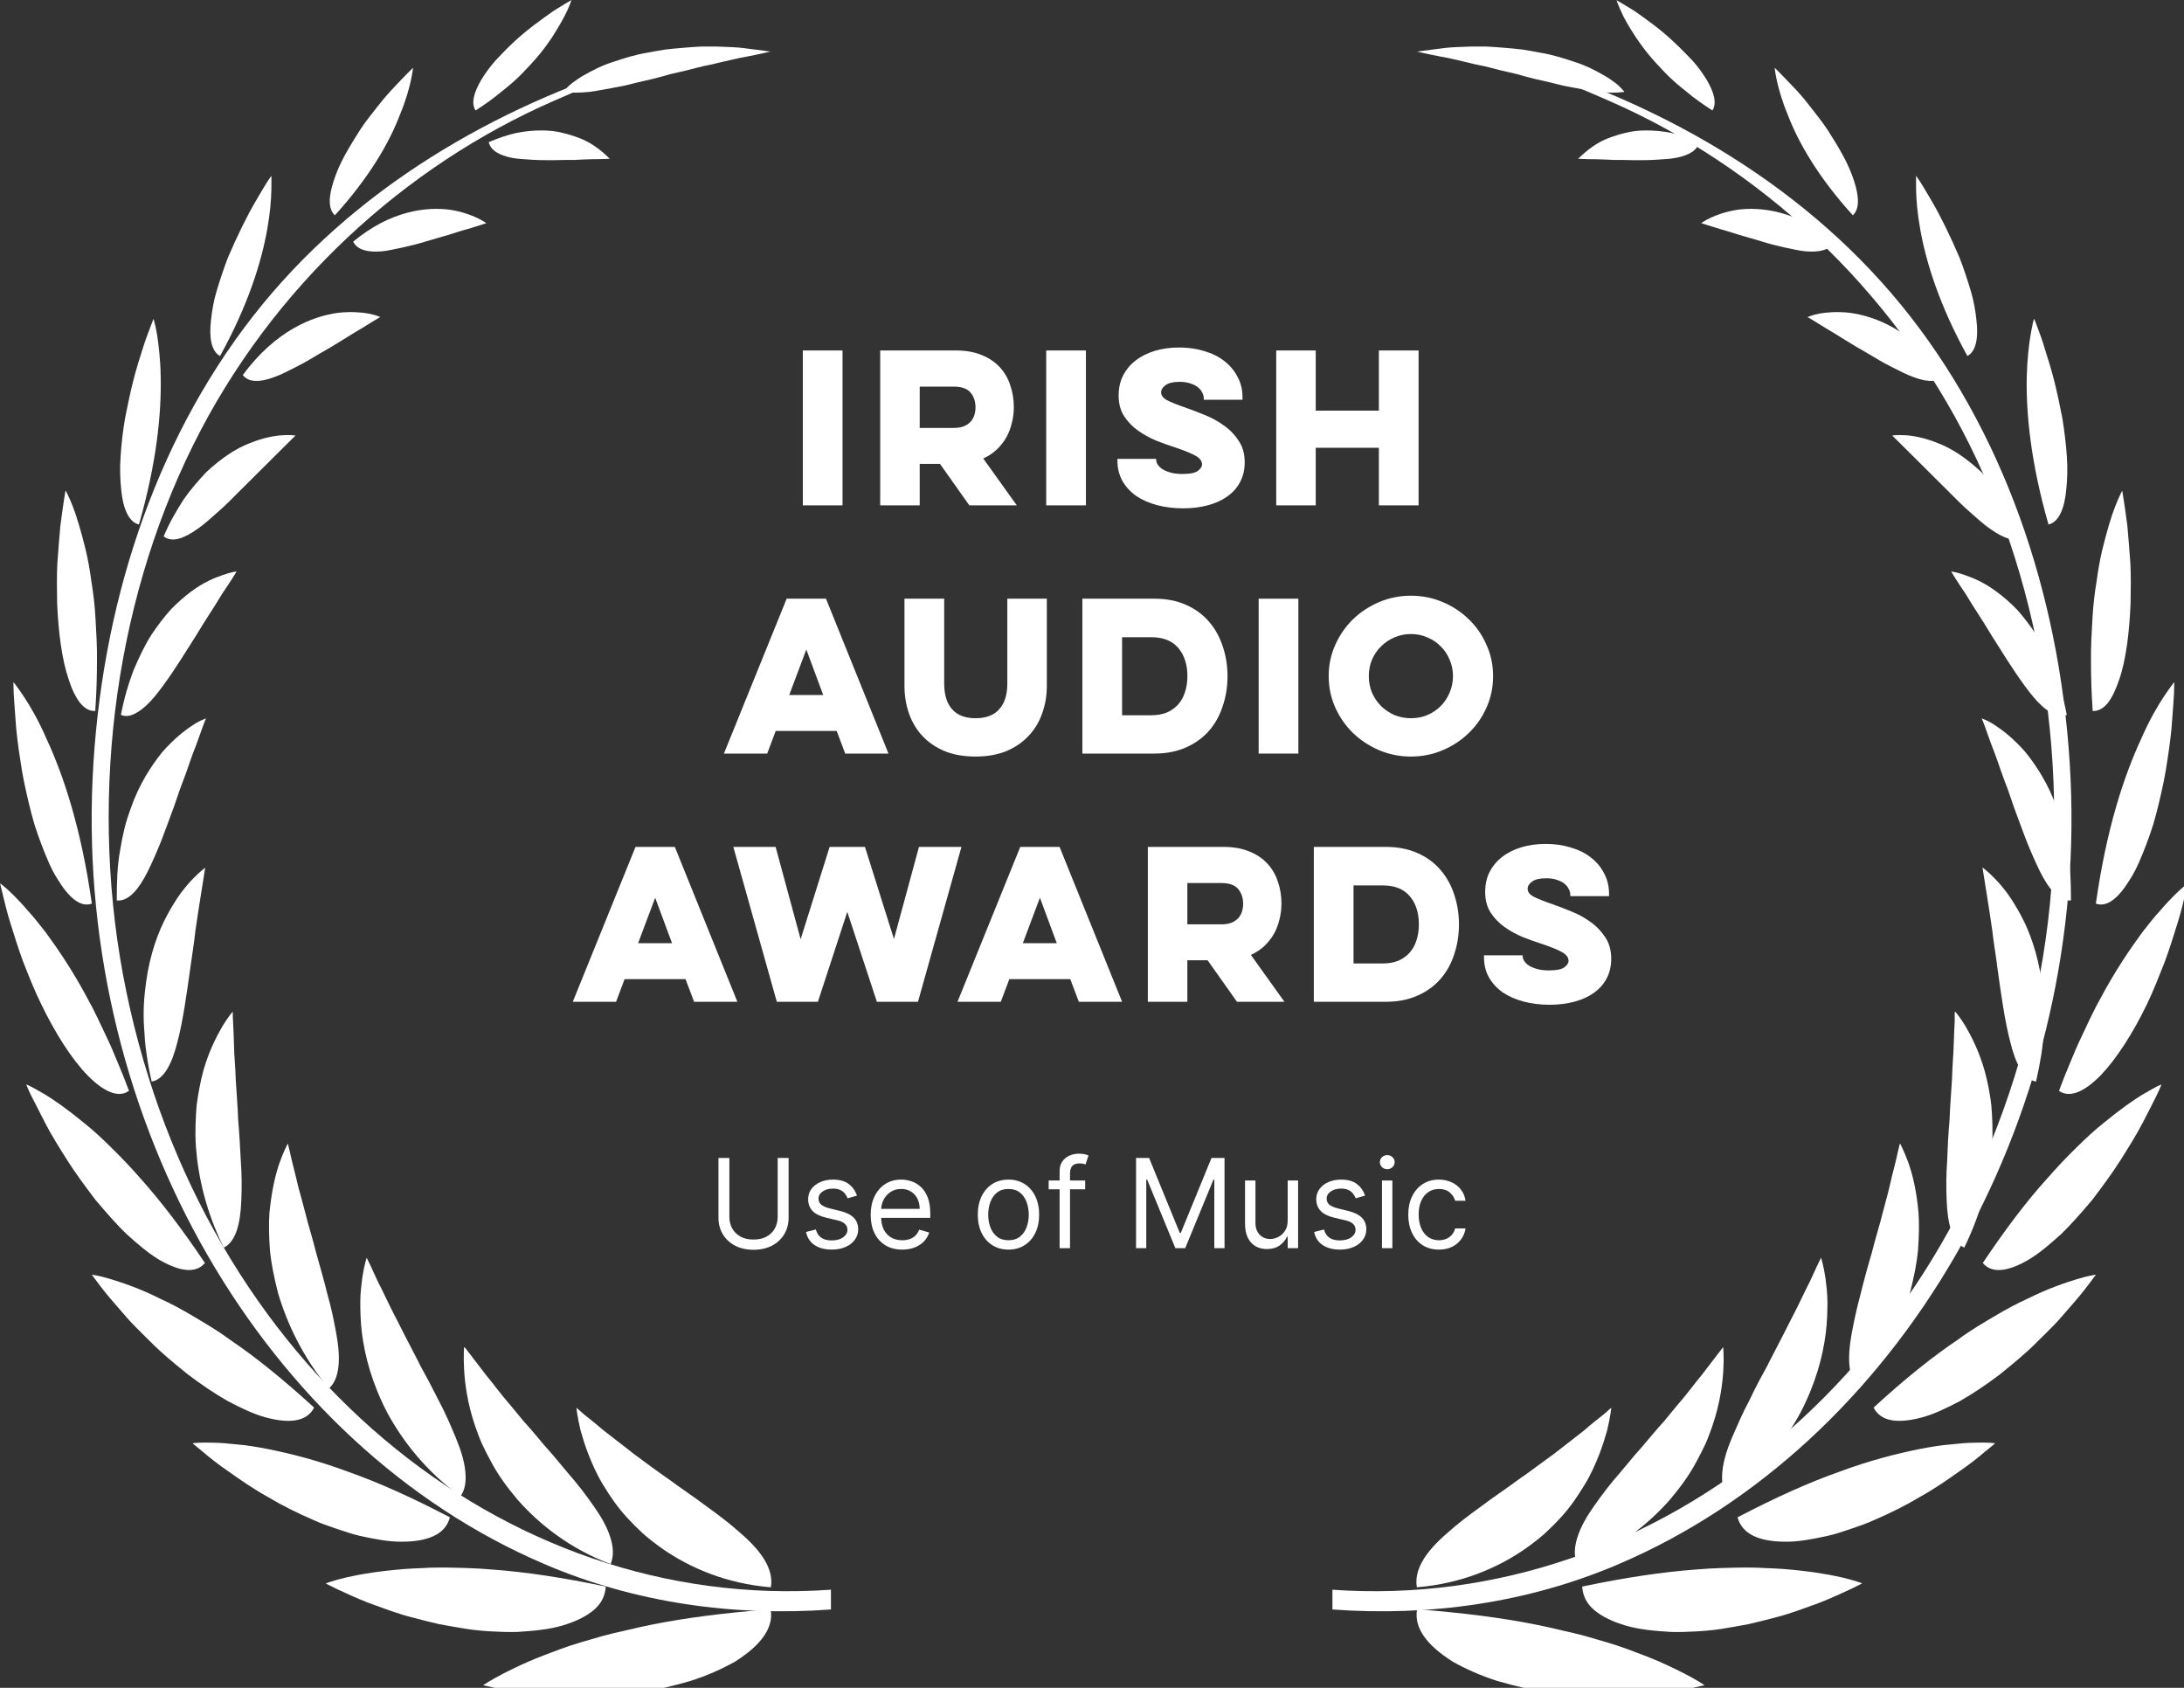 <svg width="88" height="68" viewBox="0 0 88 68" fill="none" xmlns="http://www.w3.org/2000/svg">
<rect x="0" y="0" width="88" height="68" fill="#333333" stroke="none"/>
<g clip-path="url(#clip0_237_20323)">
<path d="M33.471 64.047C20.195 64.981 8.188 54.951 5.088 39.941C3.562 32.554 4.517 24.519 7.785 17.927C10.973 11.503 16.347 6.68 22.282 4.077C23.354 3.605 24.456 3.143 25.559 2.8C25.992 2.662 26.248 2.357 25.815 2.495C20.008 4.293 14.231 7.564 10.186 12.75C6.18 17.888 4.045 24.519 3.73 31.385C3.1 45.265 10.698 58.203 21.917 63.006C25.598 64.588 29.574 65.128 33.481 64.843V64.037L33.471 64.047Z" fill="white"/>
<path d="M19.477 67.898C19.477 67.898 19.664 67.937 20.009 68.016C20.353 68.075 20.845 68.153 21.416 68.222C21.997 68.291 22.676 68.33 23.404 68.34C24.132 68.32 24.89 68.311 25.648 68.193C26.396 68.104 27.144 67.918 27.823 67.721C28.502 67.505 29.112 67.23 29.614 66.945C30.628 66.307 31.189 65.6 31.051 64.833C29.201 64.981 27.616 65.177 26.219 65.462C25.874 65.531 25.53 65.609 25.205 65.688C24.88 65.757 24.565 65.835 24.27 65.914C23.67 66.091 23.119 66.238 22.617 66.425C22.115 66.611 21.672 66.778 21.288 66.945C20.904 67.112 20.57 67.279 20.294 67.417C19.762 67.692 19.477 67.888 19.477 67.888V67.898Z" fill="white"/>
<path d="M13.12 63.792C13.12 63.792 13.287 63.88 13.592 64.028C13.897 64.165 14.32 64.371 14.852 64.578C15.383 64.764 15.984 65.01 16.663 65.177C16.997 65.265 17.342 65.354 17.686 65.432C18.041 65.501 18.395 65.56 18.759 65.619C19.113 65.678 19.468 65.707 19.822 65.727C20.176 65.747 20.521 65.757 20.845 65.747C21.515 65.707 22.125 65.648 22.656 65.491C23.188 65.334 23.611 65.128 23.916 64.873C24.221 64.617 24.388 64.293 24.408 63.92C22.676 63.556 21.17 63.33 19.812 63.232C19.143 63.173 18.503 63.163 17.922 63.153C17.627 63.153 17.352 63.153 17.076 63.173C16.8 63.183 16.554 63.193 16.308 63.212C15.314 63.291 14.527 63.419 13.976 63.546C13.425 63.674 13.13 63.792 13.13 63.792H13.12Z" fill="white"/>
<path d="M7.775 58.163C7.775 58.163 7.913 58.281 8.169 58.487C8.415 58.694 8.769 58.988 9.222 59.293C9.665 59.607 10.186 59.971 10.767 60.295C11.338 60.639 11.968 60.953 12.607 61.228C12.922 61.376 13.247 61.483 13.562 61.592C13.887 61.7 14.192 61.808 14.497 61.877C15.127 62.014 15.688 62.122 16.209 62.112C16.721 62.112 17.164 62.034 17.489 61.877C17.823 61.719 18.04 61.464 18.128 61.13C16.603 60.334 15.255 59.725 14.024 59.293C12.814 58.841 11.722 58.566 10.796 58.379C10.334 58.291 9.92 58.222 9.546 58.193C9.172 58.154 8.858 58.124 8.592 58.124C8.06 58.104 7.765 58.144 7.765 58.144L7.775 58.163Z" fill="white"/>
<path d="M3.691 51.346C3.691 51.346 3.799 51.493 3.986 51.739C4.173 51.994 4.459 52.338 4.813 52.741C4.99 52.937 5.167 53.163 5.384 53.379C5.59 53.596 5.817 53.812 6.053 54.047C6.506 54.509 7.037 54.941 7.559 55.364C8.1 55.776 8.641 56.14 9.173 56.444C9.714 56.729 10.226 56.975 10.698 57.102C11.643 57.358 12.361 57.289 12.657 56.709C11.407 55.57 10.295 54.666 9.242 53.959C8.74 53.586 8.228 53.291 7.765 53.016C7.303 52.741 6.86 52.505 6.447 52.319C5.649 51.916 4.941 51.68 4.459 51.533C3.976 51.385 3.701 51.356 3.701 51.356L3.691 51.346Z" fill="white"/>
<path d="M1.053 43.684C1.053 43.684 1.073 43.723 1.102 43.802C1.132 43.87 1.181 43.988 1.25 44.126C1.388 44.401 1.585 44.784 1.821 45.246C2.057 45.707 2.372 46.208 2.707 46.739C3.041 47.269 3.445 47.81 3.838 48.33C4.262 48.831 4.685 49.322 5.118 49.735C5.561 50.138 5.984 50.491 6.387 50.737C7.204 51.218 7.874 51.336 8.257 50.884C7.342 49.519 6.486 48.399 5.659 47.476C5.256 47.014 4.862 46.601 4.478 46.228C4.104 45.855 3.75 45.531 3.405 45.256C2.726 44.696 2.155 44.293 1.732 44.047C1.516 43.92 1.348 43.831 1.24 43.772C1.122 43.713 1.063 43.694 1.063 43.694L1.053 43.684Z" fill="white"/>
<path d="M7.61105e-05 35.58C7.61105e-05 35.58 0.039 35.737 0.108 36.022C0.177 36.307 0.266 36.7 0.413 37.171C0.561 37.643 0.728 38.193 0.935 38.753C1.161 39.322 1.388 39.912 1.673 40.481C2.224 41.621 2.884 42.662 3.523 43.32C4.173 43.978 4.763 44.254 5.197 43.949C5.059 43.576 4.921 43.222 4.773 42.878C4.626 42.535 4.498 42.2 4.35 41.896C4.055 41.267 3.789 40.688 3.494 40.167C2.933 39.116 2.352 38.261 1.85 37.574C1.594 37.24 1.348 36.935 1.122 36.69C0.906 36.434 0.709 36.228 0.541 36.061C0.207 35.727 -0.01 35.58 -0.01 35.58H7.61105e-05Z" fill="white"/>
<path d="M0.541 27.485C0.541 27.485 0.541 27.642 0.551 27.918C0.571 28.193 0.59 28.576 0.63 29.047C0.659 29.509 0.728 30.049 0.817 30.609C0.856 30.894 0.905 31.179 0.964 31.474C1.023 31.768 1.092 32.063 1.161 32.358C1.23 32.652 1.309 32.937 1.387 33.212C1.476 33.497 1.574 33.772 1.673 34.028C1.87 34.548 2.066 35.02 2.303 35.393C2.765 36.159 3.238 36.572 3.7 36.405C3.277 33.399 2.568 31.257 1.87 29.755C1.545 29.008 1.21 28.438 0.954 28.055C0.826 27.868 0.728 27.721 0.659 27.633C0.59 27.534 0.551 27.495 0.551 27.495L0.541 27.485Z" fill="white"/>
<path d="M2.637 19.774C2.637 19.774 2.539 20.344 2.431 21.198C2.391 21.631 2.352 22.132 2.313 22.662C2.283 23.192 2.293 23.762 2.303 24.322C2.352 25.452 2.49 26.562 2.765 27.367C2.893 27.77 3.051 28.094 3.228 28.32C3.415 28.546 3.612 28.654 3.838 28.644C3.887 27.937 3.907 27.269 3.907 26.65C3.917 26.031 3.877 25.452 3.848 24.912C3.818 24.381 3.759 23.88 3.681 23.419C3.622 22.957 3.543 22.534 3.454 22.161C3.267 21.395 3.09 20.805 2.933 20.403C2.775 20 2.657 19.784 2.657 19.784L2.637 19.774Z" fill="white"/>
<path d="M6.18 12.859C6.18 12.859 6.131 12.976 6.052 13.193C5.973 13.399 5.855 13.703 5.737 14.086C5.619 14.46 5.481 14.892 5.363 15.364C5.245 15.835 5.137 16.346 5.038 16.857C4.95 17.367 4.891 17.888 4.861 18.369C4.822 18.851 4.842 19.312 4.881 19.705C4.95 20.491 5.196 21.041 5.599 21.13C6.318 18.625 6.505 16.65 6.475 15.187C6.465 14.46 6.387 13.87 6.328 13.477C6.259 13.075 6.19 12.859 6.19 12.859H6.18Z" fill="white"/>
<path d="M10.924 7.092C10.924 7.092 10.865 7.191 10.747 7.358C10.639 7.534 10.491 7.78 10.314 8.085C9.96 8.684 9.546 9.529 9.182 10.383C9.015 10.815 8.867 11.267 8.739 11.69C8.611 12.102 8.542 12.525 8.503 12.888C8.415 13.615 8.523 14.165 8.867 14.342C9.999 12.289 10.53 10.57 10.767 9.244C10.885 8.595 10.924 8.055 10.934 7.672C10.944 7.299 10.934 7.092 10.934 7.092H10.924Z" fill="white"/>
<path d="M16.643 2.731C16.643 2.731 16.347 3.016 15.924 3.468C15.717 3.684 15.471 3.959 15.235 4.263C14.999 4.568 14.733 4.882 14.507 5.236C14.281 5.589 14.064 5.943 13.877 6.287C13.69 6.631 13.542 6.984 13.444 7.289C13.237 7.918 13.218 8.418 13.493 8.674C14.891 7.132 15.688 5.747 16.121 4.607C16.574 3.517 16.643 2.731 16.643 2.731Z" fill="white"/>
<path d="M23.03 -3.43192e-06C23.03 -3.43192e-06 22.715 0.177 22.272 0.462C21.829 0.776 21.239 1.189 20.707 1.69C20.442 1.935 20.186 2.2 19.959 2.446C19.733 2.701 19.536 2.976 19.389 3.222C19.093 3.723 18.975 4.165 19.162 4.45C19.546 4.204 19.891 3.959 20.206 3.694C20.52 3.448 20.806 3.202 21.052 2.947C21.298 2.692 21.524 2.446 21.721 2.21C21.918 1.974 22.085 1.739 22.233 1.523C22.518 1.071 22.725 0.717 22.853 0.432C22.981 0.157 23.03 -0.01 23.03 -0.01V-3.43192e-06Z" fill="white"/>
<path d="M23.217 56.709C23.217 56.709 23.325 56.798 23.522 56.975C23.719 57.132 23.994 57.348 24.339 57.643C24.683 57.918 25.097 58.222 25.539 58.576C25.982 58.9 26.474 59.273 26.976 59.617C27.478 59.99 27.99 60.324 28.482 60.698C28.974 61.051 29.437 61.405 29.84 61.768C30.637 62.456 31.189 63.193 31.061 63.949C29.26 63.802 27.793 63.163 26.691 62.397C26.415 62.201 26.16 62.004 25.923 61.798C25.687 61.582 25.471 61.366 25.274 61.15C24.88 60.727 24.565 60.256 24.309 59.833C24.053 59.421 23.866 58.988 23.719 58.615C23.571 58.242 23.473 57.908 23.394 57.633C23.256 57.063 23.227 56.719 23.227 56.719L23.217 56.709Z" fill="white"/>
<path d="M18.719 54.273C18.719 54.273 19.064 54.715 19.595 55.413C19.871 55.737 20.176 56.169 20.54 56.582C20.717 56.798 20.894 57.014 21.091 57.25C21.288 57.466 21.485 57.692 21.682 57.928C21.878 58.173 22.075 58.389 22.282 58.625C22.479 58.861 22.676 59.096 22.872 59.332C23.266 59.774 23.62 60.246 23.916 60.668C24.221 61.1 24.457 61.513 24.585 61.916C24.713 62.309 24.742 62.672 24.605 63.016C22.971 62.397 21.741 61.425 20.865 60.432C20.432 59.922 20.068 59.421 19.792 58.9C19.654 58.645 19.526 58.399 19.418 58.163C19.31 57.918 19.221 57.672 19.142 57.446C18.828 56.523 18.729 55.717 18.7 55.167C18.67 54.607 18.7 54.283 18.7 54.283L18.719 54.273Z" fill="white"/>
<path d="M14.773 50.668C14.773 50.668 14.832 50.796 14.94 51.012C15.048 51.238 15.186 51.572 15.383 51.945C15.57 52.328 15.786 52.79 16.042 53.271C16.288 53.772 16.564 54.283 16.839 54.823C16.967 55.098 17.125 55.354 17.262 55.619C17.4 55.884 17.538 56.149 17.676 56.424C17.951 56.935 18.178 57.475 18.375 57.947C18.571 58.419 18.709 58.87 18.748 59.273C18.788 59.676 18.748 60.01 18.552 60.285C17.174 59.283 16.229 58.065 15.609 56.925C14.999 55.756 14.704 54.656 14.585 53.723C14.526 53.252 14.517 52.829 14.517 52.456C14.517 52.083 14.566 51.758 14.595 51.493C14.674 50.963 14.773 50.678 14.773 50.678V50.668Z" fill="white"/>
<path d="M11.604 46.09C11.604 46.09 11.633 46.228 11.693 46.464C11.742 46.709 11.83 47.033 11.929 47.436C11.978 47.642 12.027 47.868 12.096 48.094C12.155 48.32 12.224 48.576 12.293 48.831C12.421 49.362 12.598 49.892 12.736 50.462C12.893 51.022 13.061 51.601 13.198 52.161C13.356 52.702 13.464 53.261 13.553 53.743C13.73 54.715 13.7 55.55 13.248 55.943C12.185 54.656 11.555 53.291 11.2 52.083C11.043 51.464 10.925 50.894 10.876 50.354C10.836 49.804 10.826 49.312 10.856 48.87C10.945 47.967 11.102 47.289 11.279 46.807C11.447 46.336 11.594 46.081 11.594 46.081L11.604 46.09Z" fill="white"/>
<path d="M9.38 40.776C9.38 40.776 9.38 40.815 9.38 40.874C9.38 40.933 9.38 41.031 9.39 41.139C9.399 41.375 9.419 41.699 9.429 42.102C9.429 42.505 9.488 42.967 9.498 43.487C9.527 43.998 9.577 44.538 9.596 45.108C9.645 45.658 9.675 46.238 9.704 46.788C9.744 47.328 9.744 47.858 9.724 48.33C9.695 49.273 9.508 50.029 9.016 50.265C8.297 48.811 7.982 47.397 7.894 46.198C7.854 45.589 7.884 45.029 7.923 44.529C7.992 44.018 8.081 43.556 8.189 43.153C8.415 42.348 8.73 41.748 8.957 41.356C9.075 41.159 9.183 41.012 9.252 40.913C9.33 40.815 9.37 40.766 9.37 40.766L9.38 40.776Z" fill="white"/>
<path d="M8.268 34.961C8.268 34.961 8.189 35.442 8.071 36.199C8.012 36.572 7.943 37.014 7.874 37.495C7.825 37.967 7.736 38.497 7.667 39.008C7.52 40.059 7.372 41.14 7.146 41.994C6.929 42.849 6.614 43.487 6.112 43.576C6.024 43.193 5.955 42.829 5.906 42.466C5.847 42.112 5.827 41.758 5.807 41.424C5.758 40.757 5.807 40.128 5.886 39.568C6.043 38.438 6.368 37.544 6.742 36.857C6.929 36.513 7.106 36.228 7.284 35.982C7.471 35.737 7.638 35.54 7.785 35.393C8.081 35.088 8.278 34.951 8.278 34.951L8.268 34.961Z" fill="white"/>
<path d="M8.307 28.929C8.307 28.929 8.257 29.037 8.189 29.224C8.12 29.411 8.021 29.686 7.903 30.02C7.765 30.354 7.637 30.737 7.49 31.159C7.411 31.375 7.332 31.591 7.244 31.817C7.165 32.043 7.086 32.269 7.008 32.505C6.84 32.957 6.673 33.419 6.496 33.88C6.319 34.322 6.132 34.745 5.954 35.108C5.59 35.835 5.177 36.326 4.705 36.277C4.705 35.54 4.724 34.862 4.842 34.244C4.892 33.929 4.951 33.635 5.02 33.36C5.088 33.084 5.177 32.819 5.266 32.574C5.61 31.582 6.102 30.845 6.535 30.305C7.008 29.764 7.441 29.43 7.756 29.224C7.913 29.116 8.051 29.047 8.139 29.008C8.228 28.969 8.287 28.949 8.287 28.949L8.307 28.929Z" fill="white"/>
<path d="M9.527 23.035C9.527 23.035 9.311 23.399 8.947 23.929C8.779 24.204 8.582 24.529 8.356 24.872C8.13 25.216 7.913 25.599 7.667 25.973C7.195 26.729 6.693 27.505 6.23 28.065C5.994 28.35 5.758 28.566 5.522 28.703C5.295 28.841 5.079 28.89 4.872 28.802C5 28.134 5.177 27.534 5.384 26.994C5.61 26.464 5.837 25.992 6.092 25.589C6.358 25.187 6.624 24.843 6.88 24.558C7.155 24.273 7.431 24.037 7.677 23.851C8.179 23.468 8.661 23.271 8.986 23.163C9.311 23.045 9.517 23.026 9.517 23.026L9.527 23.035Z" fill="white"/>
<path d="M11.899 17.554C11.899 17.554 10.856 18.585 9.665 19.774C9.38 20.059 9.095 20.354 8.799 20.609C8.504 20.864 8.238 21.12 7.963 21.306C7.421 21.69 6.939 21.876 6.595 21.611C6.831 21.041 7.126 20.55 7.402 20.118C7.697 19.695 8.012 19.342 8.307 19.027C8.937 18.438 9.528 18.055 10.079 17.849C10.61 17.633 11.063 17.554 11.388 17.534C11.712 17.515 11.899 17.544 11.899 17.544V17.554Z" fill="white"/>
<path d="M15.314 12.78C15.314 12.78 15.236 12.819 15.108 12.898C14.98 12.976 14.793 13.094 14.566 13.232C14.104 13.497 13.523 13.89 12.883 14.244C12.578 14.43 12.263 14.617 11.948 14.774C11.633 14.931 11.348 15.088 11.063 15.187C10.787 15.295 10.521 15.354 10.305 15.344C10.088 15.344 9.911 15.275 9.783 15.108C11.112 13.31 12.598 12.741 13.621 12.603C14.143 12.544 14.566 12.584 14.852 12.633C15.147 12.691 15.314 12.77 15.314 12.77V12.78Z" fill="white"/>
<path d="M19.605 8.988C19.605 8.988 19.31 9.086 18.857 9.224C18.621 9.283 18.365 9.371 18.08 9.46C17.794 9.548 17.479 9.627 17.164 9.725C16.859 9.823 16.534 9.902 16.229 9.97C15.914 10.029 15.629 10.108 15.363 10.128C14.832 10.167 14.399 10.079 14.231 9.735C15.747 8.477 17.184 8.33 18.119 8.448C19.083 8.595 19.605 8.998 19.605 8.998V8.988Z" fill="white"/>
<path d="M24.575 6.395C24.575 6.395 24.289 6.414 23.866 6.414C23.65 6.414 23.404 6.434 23.138 6.444C22.872 6.444 22.567 6.444 22.282 6.454C21.986 6.454 21.691 6.454 21.406 6.434C21.12 6.414 20.855 6.405 20.609 6.356C20.136 6.257 19.772 6.071 19.693 5.727C20.087 5.56 20.461 5.432 20.815 5.354C21.17 5.285 21.504 5.255 21.819 5.255C22.124 5.255 22.41 5.285 22.666 5.354C22.921 5.412 23.158 5.491 23.364 5.57C23.768 5.727 24.083 5.963 24.28 6.13C24.476 6.297 24.585 6.414 24.585 6.414L24.575 6.395Z" fill="white"/>
<path d="M31.07 2.082C31.07 2.082 30.667 2.023 30.017 1.945C29.692 1.896 29.318 1.896 28.895 1.876C28.679 1.876 28.462 1.876 28.236 1.876C28.009 1.886 27.773 1.906 27.537 1.925C27.301 1.945 27.055 1.965 26.819 1.994C26.582 2.033 26.336 2.073 26.09 2.122C25.608 2.2 25.136 2.348 24.703 2.495C24.26 2.633 23.866 2.839 23.521 3.035C23.344 3.134 23.197 3.242 23.049 3.35C22.911 3.458 22.793 3.585 22.695 3.703C23 3.743 23.354 3.743 23.738 3.703C24.122 3.654 24.535 3.566 24.978 3.487C25.195 3.448 25.421 3.389 25.647 3.33C25.874 3.281 26.1 3.222 26.326 3.173C26.553 3.114 26.789 3.055 27.015 2.986C27.242 2.937 27.468 2.878 27.694 2.829C27.921 2.77 28.137 2.711 28.354 2.662C28.57 2.623 28.777 2.574 28.974 2.524C29.377 2.436 29.741 2.338 30.047 2.289C30.667 2.171 31.06 2.073 31.06 2.073L31.07 2.082Z" fill="white"/>
<path d="M53.678 64.047C66.955 64.981 78.962 54.951 82.062 39.941C83.587 32.554 82.633 24.519 79.365 17.927C76.176 11.503 70.803 6.68 64.868 4.077C63.795 3.605 62.693 3.143 61.591 2.8C61.158 2.662 60.902 2.358 61.345 2.495C67.152 4.293 72.929 7.564 76.974 12.751C80.979 17.888 83.115 24.519 83.43 31.385C84.06 45.265 76.462 58.203 65.242 63.006C61.562 64.588 57.585 65.128 53.688 64.843V64.038L53.678 64.047Z" fill="white"/>
<path d="M68.673 67.898C68.673 67.898 68.476 67.937 68.141 68.016C67.797 68.075 67.314 68.153 66.734 68.222C66.153 68.291 65.464 68.33 64.746 68.34C64.017 68.32 63.26 68.311 62.502 68.193C61.754 68.104 61.006 67.918 60.327 67.721C59.648 67.505 59.038 67.23 58.536 66.945C57.522 66.307 56.961 65.6 57.099 64.833C58.949 64.981 60.533 65.177 61.931 65.462C62.276 65.531 62.62 65.609 62.945 65.688C63.27 65.757 63.575 65.835 63.88 65.914C64.48 66.091 65.031 66.238 65.533 66.425C66.035 66.611 66.478 66.778 66.862 66.945C67.246 67.112 67.58 67.279 67.856 67.417C68.387 67.692 68.673 67.888 68.673 67.888V67.898Z" fill="white"/>
<path d="M75.03 63.792C75.03 63.792 74.863 63.88 74.558 64.028C74.253 64.165 73.829 64.371 73.298 64.578C72.766 64.764 72.166 65.01 71.487 65.177C71.153 65.265 70.808 65.354 70.463 65.432C70.109 65.501 69.755 65.56 69.401 65.619C69.046 65.678 68.692 65.707 68.338 65.727C67.983 65.747 67.639 65.757 67.314 65.747C66.645 65.707 66.035 65.648 65.503 65.491C64.972 65.334 64.549 65.128 64.244 64.873C63.938 64.617 63.771 64.293 63.752 63.92C65.484 63.556 66.999 63.33 68.348 63.232C69.017 63.173 69.656 63.163 70.237 63.153C70.532 63.153 70.808 63.153 71.084 63.173C71.359 63.183 71.605 63.193 71.861 63.212C72.855 63.291 73.642 63.419 74.194 63.546C74.745 63.674 75.04 63.792 75.04 63.792H75.03Z" fill="white"/>
<path d="M80.374 58.163C80.374 58.163 80.236 58.281 79.98 58.487C79.734 58.694 79.38 58.988 78.927 59.293C78.484 59.607 77.963 59.971 77.382 60.295C76.811 60.639 76.181 60.953 75.542 61.228C75.227 61.376 74.902 61.483 74.587 61.592C74.262 61.7 73.957 61.808 73.642 61.877C73.013 62.014 72.451 62.122 71.93 62.112C71.418 62.112 70.975 62.034 70.65 61.877C70.326 61.719 70.099 61.464 70.011 61.13C71.536 60.334 72.885 59.725 74.115 59.293C75.325 58.841 76.418 58.566 77.343 58.379C77.805 58.291 78.219 58.222 78.603 58.193C78.977 58.154 79.291 58.124 79.557 58.124C80.089 58.104 80.384 58.144 80.384 58.144L80.374 58.163Z" fill="white"/>
<path d="M84.459 51.346C84.459 51.346 84.35 51.493 84.163 51.739C83.976 51.994 83.691 52.338 83.337 52.741C83.159 52.937 82.982 53.163 82.766 53.379C82.559 53.596 82.333 53.812 82.097 54.047C81.644 54.509 81.112 54.941 80.591 55.364C80.049 55.776 79.508 56.14 78.977 56.444C78.435 56.729 77.924 56.975 77.451 57.102C76.496 57.358 75.788 57.289 75.493 56.709C76.733 55.57 77.855 54.666 78.908 53.959C79.41 53.586 79.921 53.291 80.384 53.016C80.847 52.741 81.29 52.505 81.703 52.319C82.51 51.916 83.209 51.68 83.691 51.533C84.173 51.385 84.449 51.356 84.449 51.356L84.459 51.346Z" fill="white"/>
<path d="M87.096 43.684C87.096 43.684 87.077 43.723 87.047 43.802C87.017 43.87 86.968 43.988 86.899 44.126C86.762 44.401 86.575 44.784 86.329 45.246C86.092 45.707 85.777 46.208 85.443 46.739C85.108 47.269 84.705 47.81 84.311 48.33C83.888 48.831 83.465 49.322 83.032 49.735C82.589 50.138 82.165 50.491 81.762 50.737C80.945 51.218 80.276 51.336 79.892 50.884C80.807 49.519 81.654 48.399 82.49 47.476C82.894 47.014 83.287 46.601 83.671 46.228C84.045 45.855 84.4 45.531 84.744 45.256C85.423 44.696 85.994 44.293 86.417 44.047C86.634 43.92 86.801 43.831 86.909 43.772C87.027 43.713 87.086 43.694 87.086 43.694L87.096 43.684Z" fill="white"/>
<path d="M88.15 35.58C88.15 35.58 88.11 35.737 88.051 36.022C87.982 36.307 87.894 36.7 87.746 37.171C87.598 37.643 87.431 38.193 87.224 38.753C86.998 39.322 86.772 39.912 86.496 40.481C85.945 41.621 85.276 42.662 84.646 43.32C83.996 43.978 83.406 44.254 82.963 43.949C83.101 43.576 83.239 43.222 83.386 42.878C83.534 42.535 83.662 42.2 83.809 41.896C84.105 41.267 84.37 40.688 84.665 40.167C85.227 39.116 85.807 38.261 86.309 37.574C86.565 37.24 86.811 36.935 87.037 36.69C87.254 36.434 87.451 36.228 87.618 36.061C87.953 35.727 88.169 35.58 88.169 35.58H88.15Z" fill="white"/>
<path d="M87.608 27.485C87.608 27.485 87.608 27.642 87.599 27.918C87.579 28.193 87.559 28.576 87.52 29.047C87.49 29.509 87.421 30.049 87.333 30.609C87.293 30.894 87.244 31.179 87.185 31.474C87.126 31.768 87.057 32.063 86.988 32.358C86.919 32.652 86.841 32.937 86.762 33.212C86.673 33.497 86.575 33.772 86.477 34.028C86.28 34.548 86.083 35.02 85.847 35.393C85.384 36.159 84.912 36.572 84.449 36.405C84.872 33.399 85.581 31.257 86.28 29.755C86.605 29.008 86.939 28.438 87.195 28.055C87.323 27.868 87.421 27.721 87.49 27.633C87.559 27.534 87.599 27.495 87.599 27.495L87.608 27.485Z" fill="white"/>
<path d="M85.512 19.774C85.512 19.774 85.611 20.344 85.719 21.198C85.758 21.631 85.798 22.132 85.837 22.662C85.867 23.192 85.857 23.762 85.847 24.322C85.798 25.452 85.67 26.562 85.394 27.367C85.256 27.77 85.109 28.094 84.932 28.32C84.745 28.546 84.548 28.654 84.321 28.644C84.272 27.937 84.252 27.269 84.252 26.65C84.243 26.031 84.282 25.452 84.312 24.912C84.341 24.381 84.4 23.88 84.479 23.419C84.538 22.957 84.617 22.534 84.705 22.161C84.892 21.395 85.069 20.805 85.227 20.403C85.384 20 85.502 19.784 85.502 19.784L85.512 19.774Z" fill="white"/>
<path d="M81.969 12.859C81.969 12.859 82.018 12.976 82.097 13.193C82.175 13.399 82.293 13.703 82.402 14.086C82.52 14.46 82.658 14.892 82.776 15.364C82.894 15.835 83.002 16.346 83.1 16.857C83.179 17.367 83.248 17.888 83.278 18.369C83.317 18.851 83.297 19.312 83.258 19.705C83.189 20.491 82.953 21.041 82.54 21.13C81.821 18.625 81.634 16.65 81.664 15.187C81.683 14.46 81.752 13.87 81.821 13.477C81.89 13.075 81.949 12.859 81.949 12.859H81.969Z" fill="white"/>
<path d="M77.215 7.092C77.215 7.092 77.274 7.191 77.392 7.358C77.501 7.534 77.648 7.78 77.826 8.085C78.18 8.684 78.593 9.529 78.957 10.383C79.125 10.815 79.272 11.267 79.4 11.69C79.528 12.102 79.597 12.525 79.636 12.888C79.725 13.615 79.617 14.165 79.272 14.342C78.141 12.289 77.609 10.57 77.373 9.244C77.255 8.595 77.215 8.055 77.206 7.672C77.196 7.299 77.206 7.092 77.206 7.092H77.215Z" fill="white"/>
<path d="M71.507 2.731C71.507 2.731 71.802 3.016 72.225 3.468C72.442 3.684 72.678 3.959 72.914 4.263C73.15 4.568 73.406 4.882 73.642 5.236C73.869 5.589 74.085 5.943 74.272 6.287C74.459 6.631 74.607 6.984 74.705 7.289C74.912 7.918 74.932 8.418 74.656 8.674C73.259 7.132 72.462 5.747 72.028 4.607C71.576 3.517 71.507 2.731 71.507 2.731Z" fill="white"/>
<path d="M65.12 -3.43192e-06C65.12 -3.43192e-06 65.435 0.177 65.888 0.462C66.331 0.776 66.921 1.189 67.443 1.69C67.709 1.935 67.964 2.2 68.201 2.446C68.427 2.701 68.624 2.976 68.771 3.222C69.067 3.723 69.185 4.165 68.998 4.45C68.614 4.204 68.269 3.959 67.954 3.694C67.64 3.448 67.354 3.202 67.108 2.947C66.862 2.692 66.636 2.446 66.439 2.21C66.242 1.974 66.075 1.739 65.927 1.523C65.632 1.071 65.425 0.717 65.307 0.432C65.179 0.157 65.13 -0.01 65.13 -0.01L65.12 -3.43192e-06Z" fill="white"/>
<path d="M64.933 56.709C64.933 56.709 64.824 56.798 64.627 56.975C64.431 57.132 64.145 57.348 63.811 57.643C63.466 57.918 63.063 58.222 62.61 58.576C62.157 58.9 61.675 59.273 61.173 59.617C60.671 59.99 60.159 60.324 59.667 60.698C59.175 61.051 58.713 61.405 58.309 61.768C57.512 62.456 56.961 63.193 57.089 63.949C58.89 63.802 60.356 63.163 61.459 62.397C61.734 62.201 61.99 62.004 62.226 61.798C62.462 61.582 62.679 61.366 62.876 61.15C63.269 60.727 63.584 60.256 63.84 59.833C64.096 59.421 64.283 58.989 64.431 58.615C64.578 58.242 64.677 57.908 64.755 57.633C64.893 57.063 64.923 56.719 64.923 56.719L64.933 56.709Z" fill="white"/>
<path d="M69.431 54.273C69.431 54.273 69.086 54.715 68.555 55.413C68.279 55.737 67.974 56.169 67.61 56.582C67.433 56.798 67.246 57.014 67.059 57.25C66.862 57.466 66.665 57.692 66.468 57.928C66.271 58.173 66.075 58.389 65.868 58.625C65.671 58.861 65.474 59.096 65.277 59.332C64.884 59.774 64.529 60.246 64.234 60.668C63.929 61.1 63.693 61.513 63.565 61.916C63.437 62.309 63.407 62.672 63.545 63.016C65.179 62.397 66.399 61.425 67.275 60.432C67.708 59.922 68.072 59.421 68.348 58.9C68.486 58.645 68.614 58.399 68.722 58.163C68.83 57.918 68.919 57.672 68.998 57.446C69.312 56.523 69.411 55.717 69.44 55.167C69.47 54.607 69.431 54.283 69.431 54.283V54.273Z" fill="white"/>
<path d="M73.377 50.668C73.377 50.668 73.318 50.796 73.21 51.012C73.101 51.238 72.964 51.572 72.767 51.945C72.58 52.328 72.363 52.79 72.107 53.271C71.861 53.772 71.586 54.283 71.31 54.823C71.182 55.098 71.025 55.354 70.887 55.619C70.749 55.884 70.612 56.149 70.484 56.425C70.208 56.935 69.982 57.476 69.775 57.947C69.578 58.419 69.44 58.87 69.401 59.273C69.362 59.676 69.401 60.01 69.598 60.285C70.976 59.283 71.92 58.065 72.54 56.925C73.151 55.757 73.446 54.656 73.564 53.723C73.623 53.252 73.633 52.829 73.633 52.456C73.633 52.083 73.584 51.758 73.554 51.493C73.475 50.963 73.377 50.678 73.377 50.678V50.668Z" fill="white"/>
<path d="M76.546 46.09C76.546 46.09 76.516 46.228 76.457 46.464C76.408 46.709 76.32 47.033 76.221 47.436C76.172 47.643 76.123 47.868 76.064 48.094C76.005 48.32 75.936 48.576 75.867 48.831C75.739 49.362 75.562 49.892 75.424 50.462C75.257 51.022 75.099 51.601 74.962 52.161C74.814 52.702 74.696 53.261 74.607 53.743C74.43 54.715 74.46 55.55 74.912 55.943C75.975 54.656 76.605 53.291 76.959 52.083C77.117 51.464 77.235 50.894 77.284 50.354C77.323 49.804 77.333 49.312 77.304 48.87C77.225 47.967 77.058 47.289 76.881 46.808C76.704 46.336 76.566 46.081 76.566 46.081L76.546 46.09Z" fill="white"/>
<path d="M78.761 40.776C78.761 40.776 78.761 40.815 78.761 40.874C78.761 40.933 78.761 41.032 78.761 41.139C78.751 41.375 78.731 41.699 78.721 42.102C78.711 42.505 78.662 42.967 78.652 43.487C78.623 43.998 78.574 44.538 78.554 45.108C78.505 45.658 78.475 46.238 78.456 46.788C78.416 47.328 78.416 47.859 78.436 48.33C78.465 49.273 78.652 50.029 79.144 50.265C79.863 48.812 80.178 47.397 80.266 46.199C80.306 45.589 80.276 45.029 80.237 44.529C80.178 44.018 80.079 43.556 79.971 43.153C79.745 42.348 79.43 41.749 79.203 41.356C79.085 41.159 78.977 41.012 78.908 40.914C78.829 40.815 78.79 40.766 78.79 40.766L78.761 40.776Z" fill="white"/>
<path d="M79.882 34.961C79.882 34.961 79.961 35.442 80.079 36.199C80.138 36.572 80.207 37.014 80.276 37.495C80.325 37.967 80.424 38.497 80.483 39.008C80.63 40.059 80.778 41.14 81.004 41.994C81.211 42.849 81.536 43.487 82.038 43.576C82.126 43.193 82.195 42.829 82.254 42.466C82.313 42.112 82.333 41.758 82.353 41.425C82.402 40.757 82.353 40.128 82.274 39.568C82.107 38.438 81.792 37.544 81.418 36.857C81.231 36.513 81.053 36.228 80.876 35.982C80.689 35.737 80.522 35.54 80.374 35.393C80.079 35.089 79.882 34.951 79.882 34.951V34.961Z" fill="white"/>
<path d="M79.843 28.929C79.843 28.929 79.892 29.037 79.961 29.224C80.03 29.411 80.128 29.686 80.246 30.02C80.384 30.354 80.512 30.737 80.66 31.159C80.738 31.375 80.817 31.591 80.906 31.817C80.984 32.043 81.063 32.269 81.142 32.505C81.309 32.957 81.477 33.419 81.654 33.88C81.831 34.322 82.018 34.745 82.195 35.108C82.559 35.835 82.972 36.326 83.445 36.277C83.445 35.54 83.425 34.863 83.307 34.244C83.258 33.929 83.199 33.635 83.13 33.36C83.061 33.085 82.972 32.819 82.884 32.574C82.539 31.582 82.047 30.845 81.614 30.305C81.142 29.764 80.709 29.43 80.394 29.224C80.236 29.116 80.099 29.047 80.01 29.008C79.921 28.969 79.862 28.949 79.862 28.949L79.843 28.929Z" fill="white"/>
<path d="M78.623 23.035C78.623 23.035 78.839 23.399 79.203 23.929C79.371 24.204 79.567 24.529 79.794 24.872C80.02 25.216 80.237 25.599 80.483 25.973C80.955 26.729 81.457 27.505 81.919 28.065C82.156 28.35 82.392 28.566 82.628 28.703C82.855 28.841 83.071 28.89 83.278 28.802C83.15 28.134 82.963 27.534 82.766 26.994C82.54 26.464 82.313 25.992 82.057 25.589C81.792 25.187 81.526 24.843 81.27 24.558C80.994 24.273 80.719 24.037 80.463 23.851C79.961 23.468 79.479 23.271 79.154 23.163C78.819 23.045 78.623 23.026 78.623 23.026V23.035Z" fill="white"/>
<path d="M76.251 17.554C76.251 17.554 77.294 18.585 78.485 19.774C78.77 20.059 79.056 20.354 79.351 20.609C79.646 20.864 79.912 21.12 80.188 21.306C80.729 21.69 81.211 21.876 81.556 21.611C81.32 21.041 81.024 20.55 80.749 20.118C80.453 19.695 80.138 19.342 79.843 19.027C79.213 18.438 78.623 18.055 78.072 17.849C77.54 17.633 77.088 17.554 76.763 17.534C76.438 17.515 76.251 17.544 76.251 17.544V17.554Z" fill="white"/>
<path d="M72.836 12.78C72.836 12.78 72.915 12.819 73.043 12.898C73.171 12.976 73.358 13.094 73.584 13.232C74.046 13.497 74.627 13.89 75.267 14.244C75.572 14.43 75.887 14.617 76.202 14.774C76.517 14.931 76.802 15.088 77.088 15.187C77.363 15.295 77.619 15.354 77.845 15.344C78.062 15.344 78.249 15.275 78.377 15.108C77.048 13.31 75.562 12.741 74.539 12.603C74.017 12.544 73.594 12.584 73.308 12.633C73.013 12.692 72.846 12.77 72.846 12.77L72.836 12.78Z" fill="white"/>
<path d="M68.545 8.988C68.545 8.988 68.84 9.086 69.293 9.224C69.519 9.283 69.785 9.371 70.07 9.46C70.356 9.548 70.671 9.627 70.976 9.725C71.281 9.823 71.606 9.902 71.911 9.971C72.216 10.03 72.511 10.108 72.777 10.128C73.308 10.167 73.741 10.079 73.909 9.735C72.393 8.477 70.956 8.33 70.021 8.448C69.057 8.595 68.535 8.998 68.535 8.998L68.545 8.988Z" fill="white"/>
<path d="M63.575 6.395C63.575 6.395 63.86 6.415 64.283 6.415C64.5 6.415 64.746 6.434 65.021 6.444C65.287 6.444 65.582 6.444 65.878 6.454C66.173 6.454 66.468 6.454 66.754 6.434C67.039 6.415 67.305 6.405 67.551 6.356C68.033 6.257 68.387 6.071 68.466 5.727C68.072 5.56 67.698 5.432 67.344 5.354C66.99 5.285 66.655 5.255 66.34 5.255C66.035 5.255 65.75 5.285 65.494 5.354C65.238 5.413 65.002 5.491 64.795 5.57C64.392 5.727 64.077 5.963 63.88 6.13C63.683 6.297 63.575 6.415 63.575 6.415V6.395Z" fill="white"/>
<path d="M57.079 2.082C57.079 2.082 57.483 2.024 58.122 1.945C58.447 1.896 58.821 1.896 59.254 1.876C59.461 1.876 59.687 1.876 59.913 1.876C60.14 1.886 60.376 1.906 60.612 1.925C60.849 1.945 61.094 1.965 61.331 1.994C61.577 2.033 61.813 2.073 62.059 2.122C62.541 2.2 63.014 2.348 63.447 2.495C63.89 2.633 64.283 2.839 64.628 3.035C64.805 3.134 64.953 3.242 65.1 3.35C65.238 3.458 65.356 3.585 65.454 3.703C65.149 3.743 64.795 3.743 64.411 3.703C64.027 3.654 63.614 3.566 63.171 3.487C62.955 3.448 62.728 3.389 62.502 3.33C62.276 3.281 62.049 3.222 61.813 3.173C61.587 3.114 61.35 3.055 61.124 2.986C60.898 2.937 60.661 2.878 60.445 2.829C60.219 2.77 60.002 2.711 59.786 2.662C59.569 2.623 59.362 2.574 59.166 2.525C58.772 2.436 58.408 2.338 58.093 2.289C57.473 2.171 57.079 2.073 57.079 2.073V2.082Z" fill="white"/>
<path d="M61.353 38.488V38.528C61.353 38.587 61.375 38.651 61.417 38.72C61.46 38.784 61.524 38.845 61.609 38.904C61.695 38.957 61.804 39.003 61.938 39.04C62.071 39.077 62.228 39.096 62.41 39.096C62.708 39.096 62.913 39.056 63.026 38.976C63.143 38.891 63.202 38.803 63.202 38.712C63.202 38.579 63.119 38.464 62.953 38.368C62.788 38.272 62.516 38.16 62.138 38.032C61.887 37.952 61.626 37.859 61.353 37.752C61.087 37.64 60.842 37.504 60.617 37.344C60.394 37.184 60.207 36.989 60.057 36.76C59.913 36.531 59.842 36.256 59.842 35.936C59.842 35.637 59.9 35.371 60.017 35.136C60.14 34.896 60.308 34.693 60.522 34.528C60.74 34.357 60.999 34.227 61.297 34.136C61.596 34.045 61.924 34 62.282 34C62.644 34 62.98 34.048 63.289 34.144C63.604 34.235 63.873 34.368 64.097 34.544C64.327 34.72 64.505 34.933 64.633 35.184C64.767 35.429 64.834 35.707 64.834 36.016V36.104H63.273V36.048C63.273 35.973 63.252 35.896 63.209 35.816C63.172 35.736 63.114 35.664 63.033 35.6C62.953 35.536 62.852 35.485 62.73 35.448C62.612 35.405 62.474 35.384 62.313 35.384C62.041 35.384 61.847 35.429 61.73 35.52C61.612 35.605 61.553 35.701 61.553 35.808C61.553 35.931 61.631 36.035 61.785 36.12C61.946 36.205 62.212 36.312 62.586 36.44C62.799 36.515 63.041 36.608 63.313 36.72C63.586 36.827 63.839 36.965 64.073 37.136C64.314 37.301 64.513 37.507 64.674 37.752C64.839 37.992 64.921 38.283 64.921 38.624C64.921 38.928 64.858 39.197 64.73 39.432C64.607 39.661 64.433 39.853 64.21 40.008C63.991 40.163 63.73 40.28 63.425 40.36C63.127 40.44 62.799 40.48 62.441 40.48C62.068 40.48 61.719 40.437 61.394 40.352C61.074 40.267 60.794 40.144 60.553 39.984C60.319 39.819 60.132 39.616 59.993 39.376C59.86 39.136 59.794 38.864 59.794 38.56V38.488H61.353Z" fill="white"/>
<path d="M52.938 34.12H55.834C56.32 34.12 56.746 34.203 57.114 34.368C57.488 34.533 57.797 34.76 58.042 35.048C58.288 35.331 58.472 35.661 58.594 36.04C58.722 36.419 58.786 36.819 58.786 37.24C58.786 37.667 58.722 38.069 58.594 38.448C58.472 38.827 58.288 39.157 58.042 39.44C57.797 39.723 57.488 39.947 57.114 40.112C56.746 40.277 56.32 40.36 55.834 40.36H52.938V34.12ZM54.538 35.672V38.816H55.715C55.955 38.816 56.165 38.779 56.346 38.704C56.528 38.624 56.68 38.515 56.803 38.376C56.925 38.237 57.016 38.072 57.075 37.88C57.139 37.688 57.17 37.475 57.17 37.24C57.17 36.771 57.048 36.392 56.803 36.104C56.557 35.816 56.194 35.672 55.715 35.672H54.538Z" fill="white"/>
<path d="M49.298 34.12C49.698 34.12 50.045 34.181 50.338 34.304C50.631 34.421 50.874 34.584 51.066 34.792C51.258 35 51.399 35.243 51.49 35.52C51.586 35.797 51.634 36.091 51.634 36.4C51.634 36.619 51.607 36.832 51.554 37.04C51.506 37.248 51.431 37.443 51.33 37.624C51.229 37.8 51.101 37.963 50.946 38.112C50.791 38.256 50.61 38.376 50.402 38.472L51.754 40.36H49.842L48.658 38.688H47.842V40.36H46.25V34.12H49.298ZM47.842 35.576V37.24H49.21C49.37 37.24 49.506 37.219 49.618 37.176C49.73 37.128 49.821 37.067 49.89 36.992C49.959 36.917 50.01 36.829 50.042 36.728C50.074 36.627 50.09 36.523 50.09 36.416C50.09 36.176 50.023 35.976 49.89 35.816C49.757 35.656 49.53 35.576 49.21 35.576H47.842Z" fill="white"/>
<path d="M42.693 34.12L45.213 40.36H43.469L43.125 39.448H40.669L40.325 40.36H38.581L41.109 34.12H42.693ZM41.901 36.168L41.213 38H42.581L41.901 36.168Z" fill="white"/>
<path d="M31.3 40.36L29.548 34.12H31.252L32.26 37.84L33.428 34.12H34.852L36.02 37.832L37.028 34.12H38.74L36.988 40.36H35.332L34.14 36.736L32.956 40.36H31.3Z" fill="white"/>
<path d="M27.191 34.12L29.711 40.36H27.967L27.623 39.448H25.167L24.823 40.36H23.079L25.607 34.12H27.191ZM26.399 36.168L25.711 38H27.079L26.399 36.168Z" fill="white"/>
<path d="M53.537 27.24C53.537 26.792 53.625 26.373 53.801 25.984C53.977 25.589 54.214 25.245 54.513 24.952C54.817 24.659 55.169 24.427 55.569 24.256C55.974 24.085 56.401 24 56.849 24C57.302 24 57.729 24.085 58.129 24.256C58.534 24.427 58.886 24.659 59.185 24.952C59.489 25.245 59.726 25.589 59.897 25.984C60.073 26.373 60.161 26.792 60.161 27.24C60.161 27.688 60.073 28.109 59.897 28.504C59.726 28.893 59.489 29.235 59.185 29.528C58.886 29.821 58.534 30.053 58.129 30.224C57.729 30.395 57.302 30.48 56.849 30.48C56.401 30.48 55.974 30.395 55.569 30.224C55.169 30.053 54.817 29.821 54.513 29.528C54.214 29.235 53.977 28.893 53.801 28.504C53.625 28.109 53.537 27.688 53.537 27.24ZM55.153 27.24C55.153 27.475 55.196 27.696 55.281 27.904C55.372 28.112 55.494 28.293 55.649 28.448C55.804 28.597 55.982 28.717 56.185 28.808C56.393 28.893 56.614 28.936 56.849 28.936C57.089 28.936 57.31 28.893 57.513 28.808C57.721 28.717 57.9 28.597 58.049 28.448C58.204 28.293 58.324 28.112 58.409 27.904C58.5 27.696 58.545 27.475 58.545 27.24C58.545 27.005 58.5 26.784 58.409 26.576C58.324 26.368 58.204 26.189 58.049 26.04C57.9 25.885 57.721 25.765 57.513 25.68C57.31 25.589 57.089 25.544 56.849 25.544C56.614 25.544 56.393 25.589 56.185 25.68C55.982 25.765 55.804 25.885 55.649 26.04C55.494 26.189 55.372 26.368 55.281 26.576C55.196 26.784 55.153 27.005 55.153 27.24Z" fill="white"/>
<path d="M52.315 24.12V30.36H50.715V24.12H52.315Z" fill="white"/>
<path d="M43.612 24.12H46.508C46.993 24.12 47.42 24.203 47.788 24.368C48.161 24.533 48.471 24.76 48.716 25.048C48.961 25.331 49.145 25.661 49.268 26.04C49.396 26.419 49.46 26.819 49.46 27.24C49.46 27.667 49.396 28.069 49.268 28.448C49.145 28.827 48.961 29.157 48.716 29.44C48.471 29.723 48.161 29.947 47.788 30.112C47.42 30.277 46.993 30.36 46.508 30.36H43.612V24.12ZM45.212 25.672V28.816H46.388C46.628 28.816 46.839 28.779 47.02 28.704C47.201 28.624 47.353 28.515 47.476 28.376C47.599 28.237 47.689 28.072 47.748 27.88C47.812 27.688 47.844 27.475 47.844 27.24C47.844 26.771 47.721 26.392 47.476 26.104C47.23 25.816 46.868 25.672 46.388 25.672H45.212Z" fill="white"/>
<path d="M42.18 24.12V27.632C42.18 28.032 42.116 28.405 41.988 28.752C41.866 29.099 41.682 29.4 41.436 29.656C41.196 29.912 40.898 30.115 40.54 30.264C40.183 30.408 39.772 30.48 39.308 30.48C38.839 30.48 38.426 30.408 38.068 30.264C37.711 30.115 37.412 29.912 37.172 29.656C36.932 29.4 36.751 29.099 36.628 28.752C36.506 28.405 36.444 28.032 36.444 27.632V24.12H38.044V27.536C38.044 27.989 38.151 28.336 38.364 28.576C38.578 28.816 38.892 28.936 39.308 28.936C39.73 28.936 40.047 28.816 40.26 28.576C40.479 28.336 40.588 27.989 40.588 27.536V24.12H42.18Z" fill="white"/>
<path d="M33.281 24.12L35.8 30.36H34.056L33.712 29.448H31.256L30.913 30.36H29.169L31.697 24.12H33.281ZM32.489 26.168L31.8 28H33.169L32.489 26.168Z" fill="white"/>
<path d="M57.159 14.12V20.36H55.559V18.04H53.015V20.36H51.423V14.12H53.015V16.544H55.559V14.12H57.159Z" fill="white"/>
<path d="M46.585 18.488V18.528C46.585 18.587 46.607 18.651 46.649 18.72C46.692 18.784 46.756 18.845 46.841 18.904C46.927 18.957 47.036 19.003 47.169 19.04C47.303 19.077 47.46 19.096 47.641 19.096C47.94 19.096 48.145 19.056 48.257 18.976C48.375 18.891 48.433 18.803 48.433 18.712C48.433 18.579 48.351 18.464 48.185 18.368C48.02 18.272 47.748 18.16 47.369 18.032C47.119 17.952 46.857 17.859 46.585 17.752C46.319 17.64 46.073 17.504 45.849 17.344C45.625 17.184 45.439 16.989 45.289 16.76C45.145 16.531 45.073 16.256 45.073 15.936C45.073 15.637 45.132 15.371 45.249 15.136C45.372 14.896 45.54 14.693 45.753 14.528C45.972 14.357 46.231 14.227 46.529 14.136C46.828 14.045 47.156 14 47.513 14C47.876 14 48.212 14.048 48.521 14.144C48.836 14.235 49.105 14.368 49.329 14.544C49.559 14.72 49.737 14.933 49.865 15.184C49.999 15.429 50.065 15.707 50.065 16.016V16.104H48.505V16.048C48.505 15.973 48.484 15.896 48.441 15.816C48.404 15.736 48.345 15.664 48.265 15.6C48.185 15.536 48.084 15.485 47.961 15.448C47.844 15.405 47.705 15.384 47.545 15.384C47.273 15.384 47.079 15.429 46.961 15.52C46.844 15.605 46.785 15.701 46.785 15.808C46.785 15.931 46.863 16.035 47.017 16.12C47.177 16.205 47.444 16.312 47.817 16.44C48.031 16.515 48.273 16.608 48.545 16.72C48.817 16.827 49.071 16.965 49.305 17.136C49.545 17.301 49.745 17.507 49.905 17.752C50.071 17.992 50.153 18.283 50.153 18.624C50.153 18.928 50.089 19.197 49.961 19.432C49.839 19.661 49.665 19.853 49.441 20.008C49.223 20.163 48.961 20.28 48.657 20.36C48.359 20.44 48.031 20.48 47.673 20.48C47.3 20.48 46.951 20.437 46.625 20.352C46.305 20.267 46.025 20.144 45.785 19.984C45.551 19.819 45.364 19.616 45.225 19.376C45.092 19.136 45.025 18.864 45.025 18.56V18.488H46.585Z" fill="white"/>
<path d="M43.755 14.12V20.36H42.155V14.12H43.755Z" fill="white"/>
<path d="M38.514 14.12C38.914 14.12 39.261 14.181 39.554 14.304C39.848 14.421 40.09 14.584 40.282 14.792C40.474 15 40.616 15.243 40.706 15.52C40.802 15.797 40.85 16.091 40.85 16.4C40.85 16.619 40.824 16.832 40.77 17.04C40.722 17.248 40.648 17.443 40.546 17.624C40.445 17.8 40.317 17.963 40.162 18.112C40.008 18.256 39.826 18.376 39.618 18.472L40.97 20.36H39.058L37.874 18.688H37.058V20.36H35.466V14.12H38.514ZM37.058 15.576V17.24H38.426C38.586 17.24 38.722 17.219 38.834 17.176C38.946 17.128 39.037 17.067 39.106 16.992C39.176 16.917 39.226 16.829 39.258 16.728C39.29 16.627 39.306 16.523 39.306 16.416C39.306 16.176 39.24 15.976 39.106 15.816C38.973 15.656 38.746 15.576 38.426 15.576H37.058Z" fill="white"/>
<path d="M33.948 14.12V20.36H32.348V14.12H33.948Z" fill="white"/>
<path d="M57.978 50.344C57.723 50.344 57.503 50.283 57.318 50.163C57.133 50.042 56.991 49.876 56.892 49.664C56.792 49.452 56.743 49.21 56.743 48.937C56.743 48.66 56.794 48.416 56.895 48.204C56.998 47.991 57.142 47.825 57.325 47.705C57.51 47.584 57.725 47.524 57.971 47.524C58.163 47.524 58.336 47.56 58.49 47.631C58.644 47.702 58.77 47.801 58.868 47.929C58.966 48.057 59.027 48.206 59.051 48.376H58.632C58.6 48.252 58.529 48.142 58.419 48.046C58.31 47.949 58.163 47.901 57.978 47.901C57.815 47.901 57.672 47.943 57.549 48.028C57.427 48.112 57.332 48.231 57.263 48.385C57.195 48.538 57.162 48.717 57.162 48.923C57.162 49.134 57.195 49.317 57.261 49.474C57.329 49.63 57.423 49.751 57.545 49.838C57.668 49.924 57.813 49.967 57.978 49.967C58.087 49.967 58.186 49.948 58.275 49.91C58.364 49.873 58.439 49.818 58.501 49.747C58.562 49.676 58.606 49.591 58.632 49.491H59.051C59.027 49.652 58.969 49.797 58.875 49.926C58.783 50.054 58.66 50.156 58.508 50.232C58.356 50.306 58.18 50.344 57.978 50.344Z" fill="white"/>
<path d="M55.684 50.287V47.56H56.103V50.287H55.684ZM55.897 47.105C55.815 47.105 55.745 47.077 55.686 47.022C55.628 46.966 55.599 46.899 55.599 46.821C55.599 46.743 55.628 46.676 55.686 46.62C55.745 46.565 55.815 46.537 55.897 46.537C55.979 46.537 56.048 46.565 56.106 46.62C56.166 46.676 56.195 46.743 56.195 46.821C56.195 46.899 56.166 46.966 56.106 47.022C56.048 47.077 55.979 47.105 55.897 47.105Z" fill="white"/>
<path d="M55.003 48.17L54.627 48.277C54.603 48.214 54.568 48.153 54.522 48.094C54.477 48.034 54.416 47.984 54.337 47.945C54.259 47.906 54.159 47.886 54.037 47.886C53.87 47.886 53.731 47.925 53.62 48.002C53.51 48.077 53.455 48.174 53.455 48.291C53.455 48.395 53.493 48.477 53.569 48.538C53.644 48.598 53.763 48.649 53.924 48.689L54.328 48.788C54.572 48.847 54.754 48.938 54.874 49.06C54.993 49.181 55.053 49.336 55.053 49.527C55.053 49.683 55.008 49.823 54.918 49.946C54.829 50.069 54.705 50.166 54.545 50.237C54.385 50.308 54.2 50.344 53.988 50.344C53.709 50.344 53.479 50.283 53.297 50.163C53.115 50.042 52.999 49.865 52.951 49.633L53.348 49.534C53.386 49.681 53.458 49.791 53.563 49.864C53.67 49.938 53.809 49.974 53.98 49.974C54.176 49.974 54.331 49.933 54.446 49.85C54.562 49.766 54.62 49.665 54.62 49.548C54.62 49.453 54.587 49.374 54.52 49.31C54.454 49.245 54.352 49.197 54.215 49.165L53.76 49.058C53.511 48.999 53.327 48.907 53.21 48.783C53.094 48.657 53.036 48.501 53.036 48.312C53.036 48.158 53.079 48.022 53.166 47.904C53.253 47.786 53.372 47.693 53.522 47.625C53.674 47.558 53.846 47.524 54.037 47.524C54.307 47.524 54.519 47.583 54.673 47.702C54.828 47.82 54.938 47.976 55.003 48.17Z" fill="white"/>
<path d="M51.885 49.172V47.56H52.304V50.287H51.885V49.825H51.857C51.793 49.964 51.694 50.081 51.559 50.178C51.424 50.274 51.253 50.322 51.047 50.322C50.877 50.322 50.725 50.285 50.593 50.211C50.46 50.135 50.356 50.021 50.28 49.87C50.204 49.717 50.166 49.525 50.166 49.292V47.56H50.586V49.264C50.586 49.463 50.641 49.622 50.752 49.74C50.865 49.858 51.008 49.917 51.182 49.917C51.286 49.917 51.392 49.891 51.5 49.838C51.609 49.784 51.7 49.703 51.773 49.593C51.848 49.483 51.885 49.342 51.885 49.172Z" fill="white"/>
<path d="M45.775 46.651H46.3L47.536 49.669H47.579L48.815 46.651H49.34V50.287H48.928V47.524H48.893L47.756 50.287H47.359L46.222 47.524H46.187V50.287H45.775V46.651Z" fill="white"/>
<path d="M43.725 47.56V47.915H42.254V47.56H43.725ZM42.695 50.287V47.183C42.695 47.027 42.731 46.897 42.805 46.792C42.878 46.688 42.974 46.61 43.091 46.558C43.208 46.506 43.332 46.48 43.462 46.48C43.565 46.48 43.649 46.488 43.714 46.505C43.779 46.521 43.828 46.537 43.859 46.551L43.739 46.913C43.718 46.906 43.688 46.897 43.65 46.887C43.613 46.876 43.565 46.871 43.504 46.871C43.366 46.871 43.266 46.906 43.204 46.975C43.144 47.045 43.114 47.148 43.114 47.283V50.287H42.695Z" fill="white"/>
<path d="M40.635 50.344C40.389 50.344 40.172 50.285 39.987 50.168C39.802 50.051 39.658 49.887 39.553 49.676C39.45 49.465 39.399 49.219 39.399 48.937C39.399 48.653 39.45 48.405 39.553 48.193C39.658 47.982 39.802 47.817 39.987 47.7C40.172 47.583 40.389 47.524 40.635 47.524C40.881 47.524 41.096 47.583 41.281 47.7C41.467 47.817 41.611 47.982 41.714 48.193C41.818 48.405 41.87 48.653 41.87 48.937C41.87 49.219 41.818 49.465 41.714 49.676C41.611 49.887 41.467 50.051 41.281 50.168C41.096 50.285 40.881 50.344 40.635 50.344ZM40.635 49.967C40.822 49.967 40.976 49.919 41.096 49.823C41.217 49.727 41.306 49.602 41.364 49.445C41.422 49.289 41.452 49.12 41.452 48.937C41.452 48.755 41.422 48.585 41.364 48.428C41.306 48.27 41.217 48.143 41.096 48.046C40.976 47.949 40.822 47.901 40.635 47.901C40.448 47.901 40.294 47.949 40.173 48.046C40.052 48.143 39.963 48.27 39.905 48.428C39.847 48.585 39.818 48.755 39.818 48.937C39.818 49.12 39.847 49.289 39.905 49.445C39.963 49.602 40.052 49.727 40.173 49.823C40.294 49.919 40.448 49.967 40.635 49.967Z" fill="white"/>
<path d="M36.354 50.344C36.091 50.344 35.864 50.286 35.674 50.17C35.484 50.053 35.338 49.889 35.235 49.68C35.133 49.469 35.083 49.224 35.083 48.944C35.083 48.665 35.133 48.419 35.235 48.206C35.338 47.992 35.481 47.825 35.665 47.705C35.85 47.584 36.065 47.524 36.311 47.524C36.453 47.524 36.593 47.548 36.732 47.595C36.87 47.642 36.997 47.719 37.11 47.826C37.224 47.931 37.314 48.071 37.382 48.245C37.449 48.419 37.483 48.633 37.483 48.888V49.065H35.381V48.703H37.057C37.057 48.549 37.026 48.412 36.965 48.291C36.904 48.17 36.818 48.075 36.705 48.005C36.594 47.935 36.463 47.901 36.311 47.901C36.144 47.901 36 47.942 35.878 48.025C35.757 48.106 35.664 48.213 35.599 48.344C35.534 48.476 35.502 48.617 35.502 48.767V49.008C35.502 49.214 35.537 49.389 35.608 49.532C35.68 49.674 35.78 49.783 35.908 49.857C36.036 49.931 36.185 49.967 36.354 49.967C36.464 49.967 36.563 49.952 36.652 49.921C36.742 49.889 36.82 49.842 36.885 49.779C36.95 49.715 37 49.636 37.036 49.541L37.441 49.655C37.398 49.792 37.326 49.913 37.226 50.017C37.125 50.12 37.001 50.2 36.853 50.258C36.705 50.315 36.538 50.344 36.354 50.344Z" fill="white"/>
<path d="M34.53 48.17L34.153 48.277C34.13 48.214 34.095 48.153 34.048 48.094C34.003 48.034 33.942 47.984 33.864 47.945C33.786 47.906 33.686 47.886 33.564 47.886C33.397 47.886 33.258 47.925 33.146 48.002C33.036 48.077 32.981 48.174 32.981 48.291C32.981 48.395 33.019 48.477 33.095 48.538C33.171 48.598 33.289 48.649 33.45 48.689L33.855 48.788C34.099 48.847 34.28 48.938 34.4 49.06C34.52 49.181 34.579 49.336 34.579 49.527C34.579 49.683 34.534 49.823 34.444 49.946C34.356 50.069 34.231 50.166 34.072 50.237C33.912 50.308 33.726 50.344 33.514 50.344C33.236 50.344 33.006 50.283 32.823 50.163C32.641 50.042 32.526 49.865 32.477 49.633L32.875 49.534C32.913 49.681 32.984 49.791 33.09 49.864C33.196 49.938 33.335 49.974 33.507 49.974C33.702 49.974 33.857 49.933 33.972 49.85C34.088 49.766 34.146 49.665 34.146 49.548C34.146 49.453 34.113 49.374 34.047 49.31C33.98 49.245 33.879 49.197 33.741 49.165L33.287 49.058C33.037 48.999 32.853 48.907 32.736 48.783C32.62 48.657 32.562 48.501 32.562 48.312C32.562 48.158 32.605 48.022 32.692 47.904C32.779 47.786 32.898 47.693 33.049 47.625C33.2 47.558 33.372 47.524 33.564 47.524C33.834 47.524 34.045 47.583 34.199 47.702C34.354 47.82 34.465 47.976 34.53 48.17Z" fill="white"/>
<path d="M31.335 46.651H31.775V49.058C31.775 49.307 31.717 49.529 31.6 49.724C31.484 49.918 31.32 50.071 31.108 50.184C30.896 50.295 30.647 50.351 30.362 50.351C30.077 50.351 29.828 50.295 29.616 50.184C29.404 50.071 29.24 49.918 29.123 49.724C29.007 49.529 28.949 49.307 28.949 49.058V46.651H29.389V49.023C29.389 49.2 29.428 49.358 29.506 49.497C29.584 49.634 29.696 49.742 29.84 49.822C29.986 49.9 30.16 49.939 30.362 49.939C30.564 49.939 30.738 49.9 30.884 49.822C31.03 49.742 31.141 49.634 31.218 49.497C31.296 49.358 31.335 49.2 31.335 49.023V46.651Z" fill="white"/>
</g>
<defs>
<clipPath id="clip0_237_20323">
<rect width="88" height="68" fill="white"/>
</clipPath>
</defs>
</svg>
